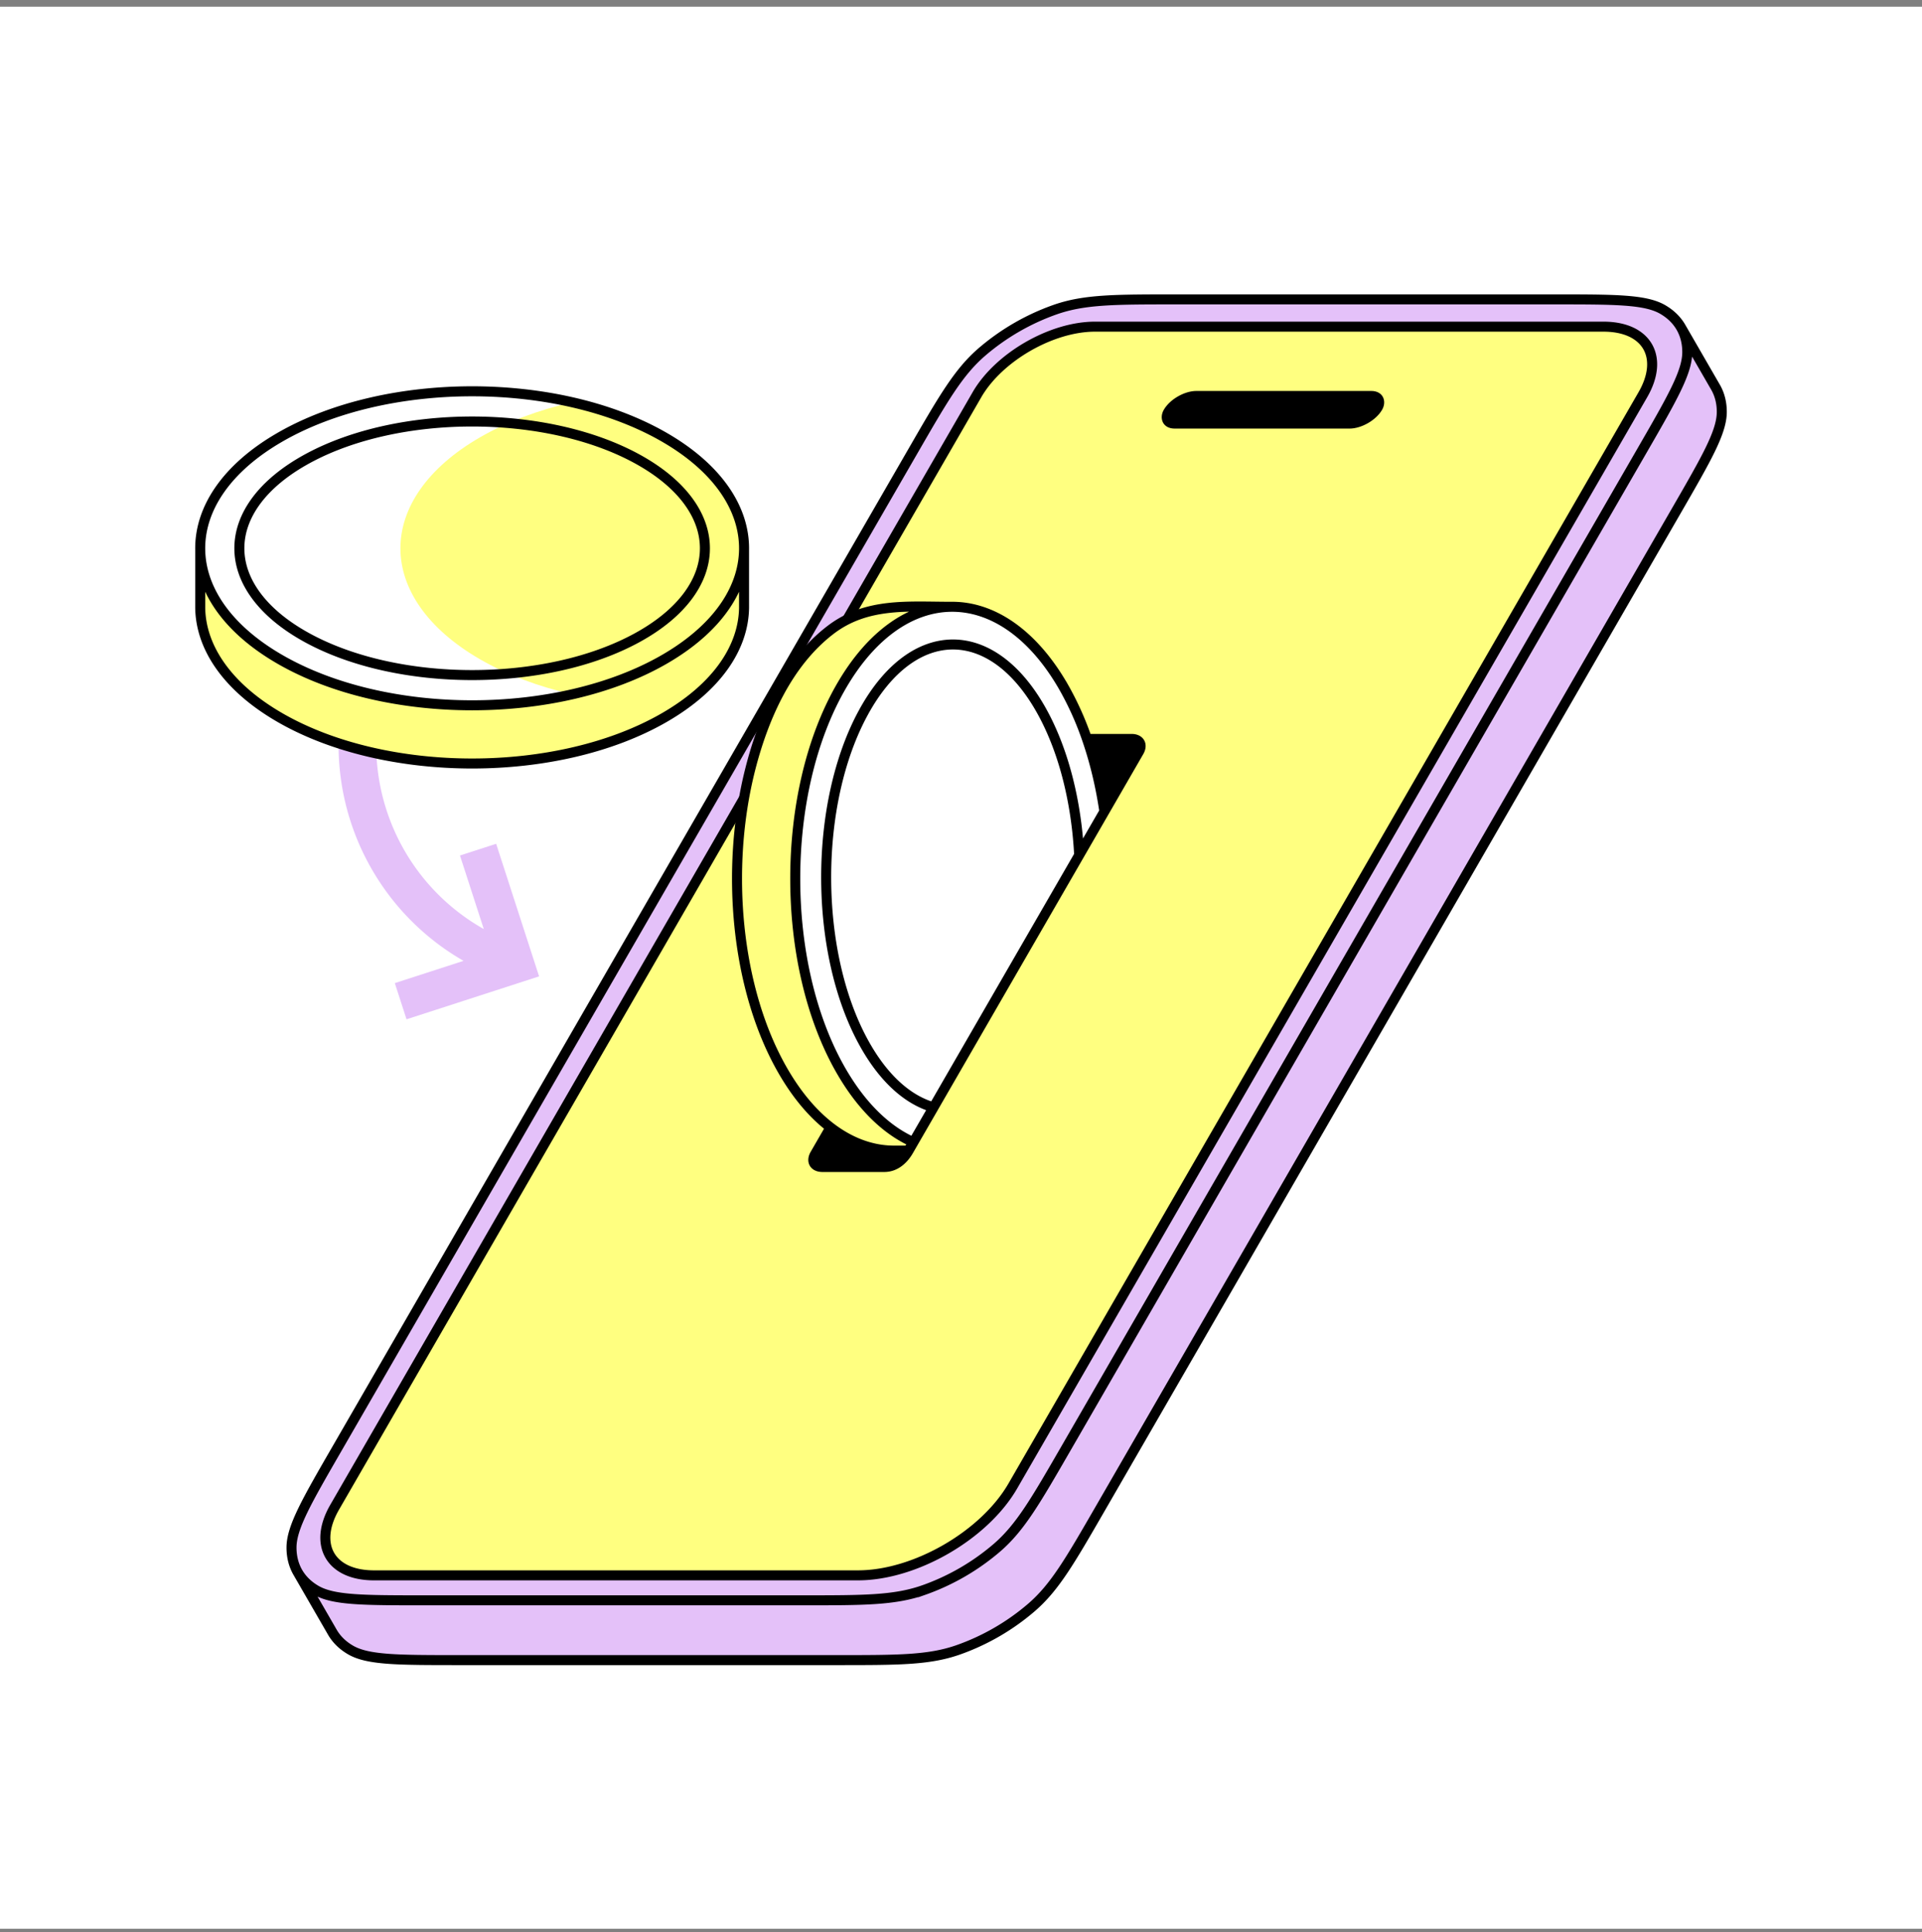 <svg xmlns="http://www.w3.org/2000/svg" width="192" height="193" fill="none"><rect width="100%" height="100%" fill="#808080" stroke="none"/><path fill="#fff" d="M0 .672h192v192H0z"/><path fill="#E4C1F9" d="M158.713 35.881h-37.827c-6.057 0-9.085 0-11.986 1.005a22.935 22.935 0 00-7.385 4.263c-2.32 2.01-3.834 4.633-6.862 9.878L37.11 150.692l-7.8 5.621 3.877 6.717c.416.728 1.035 1.338 1.841 1.803 1.742 1.005 4.77 1.005 10.826 1.005h37.827c6.056 0 9.085 0 11.986-1.005a22.935 22.935 0 007.384-4.263c2.321-2.01 3.835-4.633 6.863-9.878l57.542-99.665c3.028-5.245 4.542-7.867 4.543-9.878 0-1.324-.444-2.468-1.286-3.35l-3.212-5.563-8.789 3.645z"/><path fill="#E4C1F9" d="M91.205 45.054c3.028-5.245 4.542-7.867 6.863-9.877a22.935 22.935 0 017.384-4.264c2.901-1.004 5.93-1.004 11.986-1.004h37.827c6.056 0 9.084 0 10.826 1.004 1.598.922 2.462 2.418 2.461 4.264 0 2.01-1.515 4.633-4.543 9.877l-57.541 99.666c-3.029 5.245-4.543 7.867-6.863 9.878a22.936 22.936 0 01-7.385 4.263c-2.901 1.004-5.93 1.004-11.986 1.004H42.408c-6.057 0-9.085 0-10.827-1.004-1.598-.922-2.462-2.418-2.46-4.263 0-2.011 1.514-4.633 4.542-9.878l57.542-99.666z"/><path fill="#FFFF80" d="M97.594 39.433c2.168-3.756 7.442-6.8 11.779-6.8h50.815c4.337 0 6.095 3.044 3.926 6.8l-62.938 109.012c-2.846 4.93-9.768 8.926-15.46 8.926h-48.36c-4.338 0-6.096-3.045-3.927-6.801L97.594 39.433z"/><path fill="#E4C1F9" d="M37.95 60.71a24.86 24.86 0 0111.114-9.208l1.455 3.468a21.099 21.099 0 00-2.19 37.839l-2.38-7.347 3.615-1.17 4.288 13.24h-.003l.001.004-13.24 4.288-1.17-3.615 6.866-2.224a24.858 24.858 0 01-8.357-35.276z"/><path fill="#FFFF80" d="M27.956 71.678c10.608 6.125 27.808 6.125 38.416 0 3.015-1.519 8.834-6.018 7.985-11.864v-5.372L66.372 49.5c-10.608-6.125-27.808-6.125-38.416 0l-7.923 4.24v6.075c-.363 4.268 2.278 8.605 7.923 11.864z"/><path fill="#FFFF80" d="M66.372 43.683c10.608 6.125 10.608 16.055 0 22.18-10.608 6.124-27.808 6.124-38.416 0-10.608-6.125-10.608-16.055 0-22.18s27.808-6.125 38.416 0z"/><path fill="#fff" fill-rule="evenodd" d="M57.164 40.187c-3.353.765-6.496 1.93-9.208 3.496-10.608 6.125-10.608 16.055 0 22.18 2.712 1.565 5.855 2.73 9.208 3.496-9.763 2.228-21.312 1.062-29.208-3.497-10.608-6.124-10.608-16.054 0-22.18 7.896-4.558 19.445-5.723 29.208-3.495z" clip-rule="evenodd"/><path stroke="#000" d="M20.001 54.924c.016.923.171 1.846.467 2.756.975 2.998 3.47 5.863 7.488 8.182 10.608 6.125 27.808 6.125 38.416 0 4.017-2.32 6.513-5.184 7.488-8.182.296-.91.451-1.833.467-2.756m-54.326 0c-.067-4.064 2.584-8.14 7.955-11.241 10.608-6.125 27.808-6.125 38.416 0 5.37 3.1 8.022 7.177 7.955 11.241m-54.326 0v5.815c.066 3.963 2.718 7.915 7.955 10.938 10.608 6.125 27.808 6.125 38.416 0 5.237-3.023 7.889-6.975 7.955-10.938v-5.815m-10.72-9.107c9.081 4.946 9.081 12.965 0 17.911-9.081 4.947-23.805 4.947-32.886 0-9.08-4.946-9.08-12.965 0-17.911 9.081-4.947 23.805-4.947 32.886 0zM29.78 157.126c.416.697 1.021 1.285 1.801 1.735 1.742 1.004 4.77 1.004 10.826 1.004h37.827c6.057 0 9.085 0 11.986-1.004a22.936 22.936 0 007.385-4.263c2.32-2.011 3.834-4.633 6.863-9.878l57.541-99.666c3.028-5.245 4.543-7.867 4.543-9.877.001-.886-.198-1.692-.582-2.392M29.78 157.126c-.434-.732-.66-1.584-.66-2.528 0-2.011 1.515-4.633 4.543-9.878l57.542-99.666c3.028-5.245 4.542-7.867 6.863-9.877a22.934 22.934 0 017.384-4.264c2.901-1.004 5.93-1.004 11.986-1.004h37.827c6.056 0 9.084 0 10.826 1.004.831.48 1.463 1.114 1.879 1.872M29.78 157.126l3.39 5.87c.416.742 1.041 1.364 1.859 1.836 1.741 1.004 4.77 1.004 10.826 1.004h37.827c6.056 0 9.084 0 11.986-1.004a22.92 22.92 0 007.384-4.264c2.321-2.01 3.835-4.632 6.863-9.877l57.542-99.666c3.028-5.244 4.542-7.867 4.543-9.877 0-.96-.233-1.825-.682-2.564l-3.348-5.799M37.355 157.37h48.36c5.692 0 12.614-3.996 15.461-8.926l62.938-109.012c2.168-3.756.41-6.8-3.927-6.8h-50.814c-4.337 0-9.611 3.044-11.78 6.8l-13.45 23.297-8.007 13.868-42.708 73.972c-2.168 3.757-.41 6.801 3.927 6.801z"/><path fill="#000" d="M104.812 75.06c.406-.704 1.395-1.275 2.208-1.275h6.188c.814 0 1.143.571.737 1.276l-23.216 40.21c-.407.704-1.395 1.275-2.209 1.275h-6.188c-.813 0-1.142-.571-.736-1.275l23.216-40.21z"/><path fill="#FFFF80" d="M78.256 68.545c-6.124 10.609-6.124 27.808 0 38.416 1.52 3.016 6.019 8.835 11.865 7.985l3.086-4.529 5.596-9.416c6.125-10.608 7.757-21.847 1.633-32.456l-4.24-7.923H90.12c-4.268-.363-8.605 2.278-11.865 7.923z"/><path fill="#fff" d="M84.072 68.545c-6.125 10.609-6.125 27.808 0 38.416 2.03 3.515 4.477 5.866 7.065 7.051l19.248-32.805c-.663-4.64-2.041-9.036-4.134-12.662-6.125-10.608-16.055-10.608-22.18 0z"/><path stroke="#000" d="M94.972 60.615c4.065-.067 8.141 2.584 11.242 7.955a30.47 30.47 0 012.368 5.247m-13.61-13.202c-4.27 0-8.403-.445-12.005 2.311-4.308 3.296-6.701 8.75-8.007 13.867-2.54 9.963-1.454 22.03 3.26 30.193 1.41 2.444 3.023 4.325 4.745 5.643m12.007-52.014c-3.962.066-7.914 2.718-10.938 7.955-6.124 10.608-6.124 27.808 0 38.416 2.068 3.582 4.57 5.954 7.212 7.117m-.483.838h-1.606c-2.114-.035-4.224-.806-6.192-2.312m7.798 2.312l.483-.838m-.483.838c-.51.884-1.326 1.637-2.418 1.637h-6.188c-.813 0-1.143-.571-.736-1.275l1.544-2.674m8.281 1.474l2.013-3.485m17.064-29.556l3.446-5.97c.407-.704.077-1.275-.736-1.275h-4.451m1.741 7.245c-.37-2.517-.95-4.96-1.741-7.245m1.741 7.245l-2.518 4.361m-14.547 25.195c-2.568-.726-5.039-2.906-7.017-6.539-4.947-9.08-4.947-23.804 0-32.885 4.946-9.082 12.965-9.082 17.911 0 2.166 3.977 3.384 9.036 3.653 14.23m-14.547 25.194l14.547-25.195"/><rect width="21.808" height="4.341" fill="#000" rx="2.17" transform="matrix(1 0 -.5 .866 117.344 39.055)"/></svg>